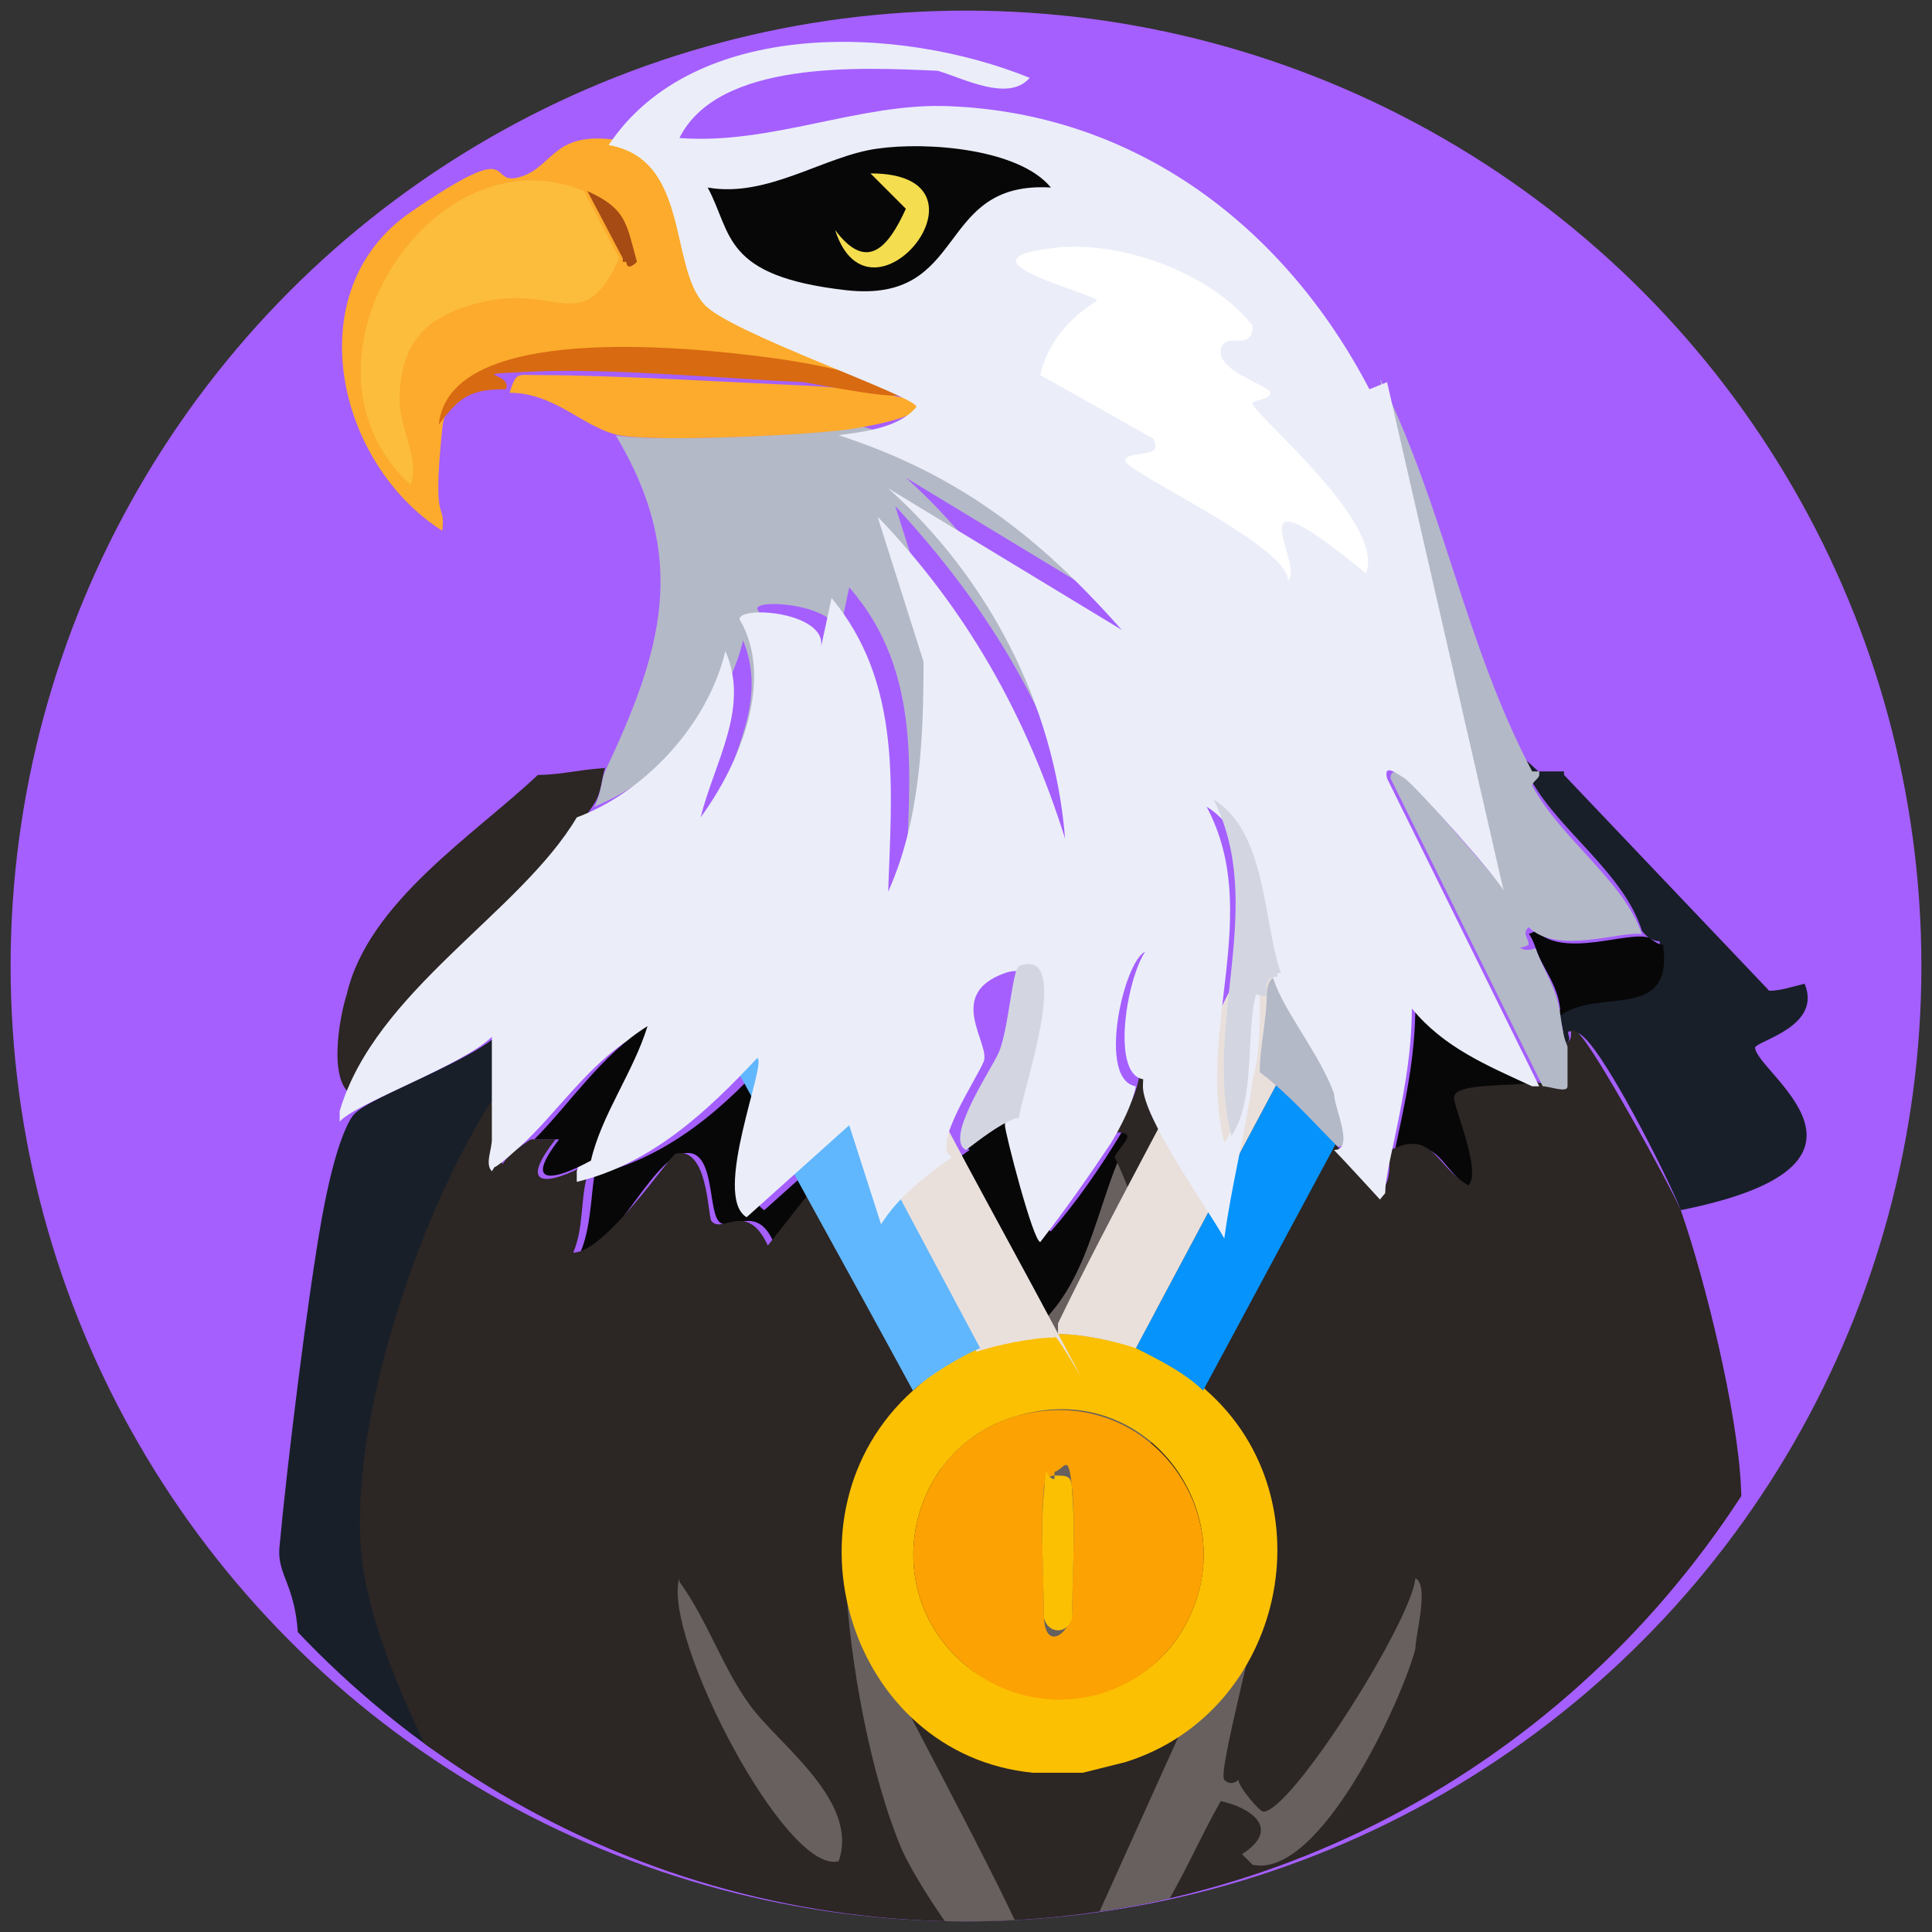 <?xml version="1.0" encoding="UTF-8"?><svg id="providers" xmlns="http://www.w3.org/2000/svg" version="1.1" xmlns:xlink="http://www.w3.org/1999/xlink" viewBox="0 0 54.6 54.6"><rect x="0" y="0" width="54.6" height="54.6" fill="#333333" stroke="none"/><defs><clipPath id="clippath"><ellipse cx="27.3" cy="27.4" rx="26.3" ry="26.9" fill="none" stroke-width="0"/></clipPath><linearGradient id="linear-gradient" x1="11" y1="-32.4" x2="24.7" y2="-33.1" gradientTransform="translate(0 55) scale(1 -1)" gradientUnits="userSpaceOnUse"><stop offset="0" stop-color="#f49926"/><stop offset="1" stop-color="#fdb330"/></linearGradient></defs><circle cx="27.3" cy="27.3" r="27" fill="#a55fff" stroke-width="0"/><g clip-path="url(#clippath)"><g><g><path d="M34.4,69.7c-.2,1,0,3.6.2,4.8s0,3.3.3,4.9l.4-2c.8.5,1.2.7,1.5,1.7-1.1,1.1.3,4.1.5,5.4-.5,1.7,0,4,.5,5.7-.4,1.8-.5,1.7-2.2,1.6l-.8-5c-.9,1.1.3,3.4,0,4.8-.3,0-1.1-.5-1.3-.5-1.6,0-2.8,1.3-3.4,2.6-.2-3.9-.4-8.5-.2-12.5s0-1.6,0-1.6c.2-.3,1.6,0,1.7-.2s-.1-1.8,0-2.2c.2-.9,1.9-2.7,2.1-3.5s-.5-1.9-.2-2.6h-.7l1.6-1.6v.2Z" fill="#b4b9c7" stroke-width="0"/><path d="M14.6,77.8l.2.2c-.3.7.3,1.8.5,2.4-.4,1.2-1,2.4-1.7,3.5-1.8,2.8-8.6,9.1-11.2,4.5l2.2-.5c2.9-1.1,8.9-7,9.6-10,.3-.2.3,0,.5,0h-.1Z" fill="#b4b9c7" stroke-width="0"/><path d="M32.8,71.2s.6-.2.7,0c-.3.7.3,2,.2,2.6s-1.8,2.6-2.1,3.5.1,2.1,0,2.2c-.2.3-1.6,0-1.7.2s0,1.3,0,1.6h-.3c0-.8-.3-1.7-.2-2.5h-1.7c0-3.7-1.7-3-2.1-5.3s-.2-2.8.5-3.1c.5.4,3.6,3.4,3.9,3.5.4,0,2.2-2.3,2.9-2.6h0Z" fill="#929cb0" stroke-width="0"/><path d="M56.2,89.4c-2.2,1.3-5.3-.4-7.1-1.7-2.3-1.7-4-4.6-5.2-7.1.2-.8.5-1.4.7-2.4.6,0,.2-.6.7,0s2.1,3.5,2.9,4.5c2.2,2.7,5.1,5,8.6,5.8l-.6,1h0Z" fill="#b4b9c7" stroke-width="0"/><path d="M48.7,88c.6.7.7,2.6.3,3.5-1.2,0-1.8.4-3.5.2-1.3-.6-2.7-1.2-3.1-2.8.2-1.9.4-3.8.7-5.7.9,1,1.5,2.9,2.7,3.6s2.1.2,2.9,1.2Z" fill="#b4b9c7" stroke-width="0"/><path d="M56.5,85.8c1.2,1.3,1.5,2.5-.3,3.6l.6-1c-3.5-.8-6.3-3.1-8.6-5.8-.8-1-2.3-3.9-2.9-4.5s0,0-.7,0v-.2c0-.5.2-.9.3-1.4.6.4.2-.4.4-.5.4-.3,2.9,3.9,3.4,4.4,2,2.4,4.6,5,7.8,5.3h0Z" fill="#d3d6e1" stroke-width="0"/><path d="M16.2,83.5c.3,1.8.6,3.7.7,5.5-1,1.5-2.3,2.3-4.2,2.6s-1.3,0-2.1,0c-1.1-1.8-.4-2.6.5-4.2,2.7,0,3.5-2.3,5-4h0Z" fill="#b4b9c7" stroke-width="0"/><path d="M14.1,77.8c-.7,3-6.7,8.9-9.6,10l-2.2.5c-.9-1.7-.5-1.4.5-2.6,5.1-.6,8-6,10.8-9.7.4.6.6,1.1.4,1.7h.1Z" fill="#d3d6e1" stroke-width="0"/><path d="M29.5,81.3c.2,3.7-.3,8.1-.5,11.8-.3-.7-1.2-1.5-1.9-1.7,0-4.1.6-8.3.5-12.5h1.7c-.1.8.1,1.6.2,2.4Z" fill="#b4b9c7" stroke-width="0"/><path d="M14.6,77.8c-.3,0-.2-.2-.5,0,.1-.7,0-1.1-.4-1.7-2.8,3.7-5.8,9.1-10.8,9.7.9-1,2.1-1.5,2.8-2.6,3.5-2.6,5.7-6.8,8-10.4.3,1.7.7,3.3,1,5h-.1Z" fill="#fff" stroke-width="0"/><path d="M52.9,82.6c1.2,1.2,2.6,2,3.6,3.1-3.2-.3-5.8-2.9-7.8-5.3s-3-4.7-3.4-4.4.2.9-.4.5c.3-1.2.5-2.4.7-3.6,2.3,3.3,4.3,6.8,7.3,9.7Z" fill="#fff" stroke-width="0"/><path d="M49.1,87.7l-.3.3c-.7-1-1.7-.5-2.9-1.2s-1.8-2.7-2.7-3.6c.3-1.5.4-1.6.7-2.6,1.2,2.5,2.9,5.4,5.2,7.1Z" fill="#ebeef9" stroke-width="0"/><path d="M16.2,83.5c-1.5,1.7-2.3,4-5,4,.7-1.2,2.5-2.3,2.4-3.6.7-1.1,1.3-2.2,1.7-3.5,0,0,.8.9.9,1,.1.5,0,1.6,0,2.2h0Z" fill="#ebeef9" stroke-width="0"/><g><path d="M13.1,69c.2,1.3.3,2.6.5,3.8-2.2,3.6-4.5,7.8-8,10.4s-6.4,3.4-8.7.7c7.8-2.4,11.1-8,15.2-14.3.2-.3.5-.7.9-.6h.1Z" fill="#b4b9c7" stroke-width="0"/><path d="M12.7,66.7c0,.7.2,1.5.3,2.2-.4,0-.7.3-.9.6-4.2,6.3-7.4,11.9-15.2,14.3-.5-.6-.7-.4-.7-1.4.9.2,5.5-2.7,5.5-3s-.8-.9-.5-1.3c1,1.3.8,1.1,2,.2,3.8-2.9,6-7.4,8.7-11.2s.2-.5.7-.4h0Z" fill="#ebeef9" stroke-width="0"/><path d="M12.2,58.1c.3,2.9.2,5.8.5,8.7-.5,0-.5,0-.7.4-2.8,3.7-5,8.2-8.7,11.2-1.2.9-1,1.1-2-.2,2.5-2.2,10.2-11.9,10.7-15s-.7-4.8,0-7c.2.7.1,1.2.2,1.9Z" fill="#fff" stroke-width="0"/><path d="M-3.7,82.5c0-1.6,3.8-3.2,5-4.3-.3.4.5,1.2.5,1.3,0,.3-4.7,3.2-5.5,3Z" fill="#fff" stroke-width="0"/></g><path d="M35.6,91.8c-.4,0-.7,0-.9-.2.3-1.4-.8-3.8,0-4.8l.8,5h.1Z" fill="#fff" stroke-width="0"/><path d="M26.1,70.3c-.7.4-.6,2.4-.5,3.1-.5-.3-.3,0-.3.4-.1,4.3-.3,8.6-.7,12.9s-.4,3.4-.7,5c-2,.2-2.3-.4-2.4-2.3s1.1-6.4,1.6-9.2-.5-.3-.3-1.1,1.3-1.6,1.4-1.8.1-1.2.2-1.5c.3-1.3.8-5.7.5-6.9.6.3.9.9,1.4,1.4h-.2Z" fill="#b4b9c7" stroke-width="0"/><path d="M25.5,73.5c.4,2.3,2,1.6,2.1,5.4s-.5,8.3-.5,12.5c-1-.3-1.2,0-2.1,0-.8,0-.3,0-.3-.4,0-1.1.1-2.2.2-3.3s.2-.9-.3-.8c.4-4.3.6-8.6.7-12.9s-.2-.8.3-.4h-.1Z" fill="#b4b9c7" stroke-width="0"/><path d="M25,91.3c-.1,0-.4.4-1.2.5.3-1.7.5-3.3.7-5,.5,0,.4.5.3.8,0,1.1-.2,2.2-.2,3.3s-.5.5.3.4h.1Z" fill="#fff" stroke-width="0"/><path d="M12.7,91.6c1.8-.3,3.1-1.1,4.2-2.6,0,.5.5,1.1,0,1.7s-3.3,1-4.1.9h0Z" fill="#fff" stroke-width="0"/><g><path d="M56,78.3l.2.2c0,.4-.9,1.1-.9,1.5s4.2,2.7,4.9,3,2.6.3,1.8,1.4c-2.7,2.1-6.9,0-9.2-1.7-2.9-2.9-4.9-6.3-7.3-9.7.2-1.2.4-2.4.5-3.6.7-.2.5-.2.9.3,2.2,2.7,3.9,7.1,7,9.4,1.3,1,.8.4,2-.7h0Z" fill="#b4b9c7" stroke-width="0"/><path d="M63.1,82.5c-2.4-.7-5-2.4-6.9-4s0,0-.2-.2c-3.5-3-6.6-7.4-8.8-11.5l-.7.4c.2-1.3.2-2.7.3-4,.7-.2.4,0,.7.4,3.5,6,6.7,11.6,12.4,16,1,.8,3.2.9,3.2,2.8h0Z" fill="#fff" stroke-width="0"/><path d="M63.1,82.5c0,.9-.4,1.4-1,1.9.8-1.1-1.1-1-1.8-1.4s-4.9-2.5-4.9-3,.9-1,.9-1.5c1.9,1.6,4.5,3.3,6.9,4h-.1Z" fill="#d3d6e1" stroke-width="0"/><path d="M56,78.3c-1.2,1.1-.7,1.7-2,.7-3.1-2.3-4.8-6.7-7-9.4-.4-.5,0-.5-.9-.3,0-.7.3-1.4.3-2.1l.7-.4c2.2,4.1,5.3,8.5,8.8,11.5h.1Z" fill="#ebeef9" stroke-width="0"/></g></g><path d="M17.1,21.7c-.1.3-.1.7-.3,1-1.7,2.7-5.8,4.9-6.7,8.3-.9-.2-.5-2.3-.3-2.9.6-2.6,3.6-4.5,5.4-6.2.7,0,1.4-.2,2.1-.2h-.2Z" fill="#2c2624" stroke-width="0"/><g><path d="M44.6,78v.2c-.2,1-.5,1.6-.7,2.4s-.4,1.1-.7,2.6-.5,3.8-.7,5.7c0,.4-.6,1.3-.3,1.7,1.2.5,2.1.9,3.4,1,1.7.2,2.2-.2,3.5-.2,2.8,0,5.1,1.8,4,4.7-.5-2.2-4.3-2.4-3.1.7h-2.7c-.8,0-1.7-1.4-2.3,0-.4-2.6-4.2-2.8-3.1-.2-.8.3-2.2-.7-2.9-.7-2.4,0-3.4,1.3-6.7.5,2.5-1.6-.9-4-1.7-1-.7-.3-.5-1.1-.5-1.7.6-1.3,1.8-2.7,3.4-2.6s1,.5,1.3.5.5,0,.9.2c1.8.2,1.9.3,2.2-1.6.5-2.2-.2-3.6-.5-5.7s-1.6-4.3-.5-5.4,1.5.4,2,.3.6-.9.9-.9.3.9,1,.9.8-.7.9-.7c.5,0,.5.4,1,.3s1.3-1.2,2-1.2v.2Z" fill="#fcab2c" stroke-width="0"/><path d="M53.1,96.1c.5,1.9-.6,4.7-2.3,5.7-.3,0,1.3-2.9,1.3-3.5s-.8-1.8-1.1-1.8-.2.4-1,.3c-1.2-3.1,2.6-2.9,3.1-.7Z" fill="#2c2624" stroke-width="0"/><path d="M32.3,96.5s0-.3-.3-.3c-1.2,1.4-.3,3.2.4,4.6-1.7-.3-2.4-3.7-1.9-5.3.9-3,4.2-.6,1.7,1h0Z" fill="#24231c" stroke-width="0"/><path d="M37.8,90.3c-.5-1.7-1-4-.5-5.7.4,2.1,1,3.5.5,5.7Z" fill="#d3d6e1" stroke-width="0"/><path d="M45.6,91.6c-1.3-.2-2.2-.6-3.4-1-.3-.4.2-1.3.3-1.7.4,1.6,1.8,2.1,3.1,2.8h0Z" fill="#fff" stroke-width="0"/><g><path d="M44.9,96.8c.3,1.9-.6,4.4-2.3,5.4.2-2,1.8-2.9.3-4.9s-.7.2-1-.6c-1.1-2.7,2.7-2.4,3.1.2h0Z" fill="#2c2624" stroke-width="0"/><path d="M43.4,96.1c.5.2.8,2.4.7,2.4l-.7-2.4Z" fill="#403b2b" stroke-width="0"/></g></g><g><path d="M22.6,79.2c-.1.8.4,1.1.3,1.1-.4,2.8-1.8,6.4-1.6,9.2s.4,2.5,2.4,2.3,1.1-.5,1.2-.5c.9,0,1.1-.3,2.1,0s1.6,1.1,1.9,1.7.7,2.1-.2,2.4c-.8-2.6-3.9-1.2-2.1.9-.2,0-.4.5-.6.5-2,.3-4.1-.9-5.7-.9s-2,.9-2.9.7c.2-.4.2-.9.2-1.3l-.6-.6c-1.4-.2-2,.9-2.9,1.7,0-.2,0-.4-.3-.5-1.4,1.1-3,.9-4.6.9,1.5-3.2-2.9-3-3.3-.3-1-1.5.7-4.4,2.2-4.8,1-.3,1.6,0,2.3,0s1.2,0,2.1,0c.7.2,3.6-.4,4.1-.9s.1-1.2,0-1.7c0-1.9-.4-3.7-.7-5.5s0-1.6,0-2.2-.8-.9-.9-1c-.3-.7-.8-1.7-.5-2.4.7.2,1.7,1,1.8,1,.7,0,1-.4,1-.3.1,0,.7.8.9.9.6,0,1.1-.7,1.2-.7.2,0,.5.7.9.7s.8-1,2-.3h.3Z" fill="url(#linear-gradient)" stroke-width="0"/><path d="M9.4,96.8c-.7,0-.9-.4-1-.3-.1,0-1.1,1.1-1.1,1.3-.4,1.6,1.4,2.5,1.1,3.9-1.7-.9-2.6-3.3-2.3-5.2.4-2.7,4.8-2.8,3.3.3Z" fill="#2c2624" stroke-width="0"/><path d="M28.8,95.4c.6,1.8-.3,4.3-1.6,5.5l.8-3.9-.4-1.3c0,1.2-.6.5-.8.5-1.8-2,1.3-3.5,2.1-.9h-.1Z" fill="#24231c" stroke-width="0"/><g><path d="M17.6,96.7c-.3.6-.8.2-1.4,1-1.2,1.7,1.3,4.3.4,4.4-1.8.2-2.1-4.8-2.3-5.5.9-.8,1.4-1.9,2.9-1.7l.6.6c0,.4,0,.9-.2,1.3h0Z" fill="#24231c" stroke-width="0"/><path d="M15.8,96.1l-.5,1.7c0-.7-.1-1.4.5-1.7Z" fill="#403b2b" stroke-width="0"/></g></g><g><path d="M14.3,31.9c0-.3-.2-.6-.3-.9-2,3.1-4,8.9-3.7,12.7.3,4,5,11.7,7.8,14.6l-.5,1c-1.3-1.6-2.8-3.1-4-4.8s-2-4.6-2.4-2.4,0,1.7-.2,2.9-1.7,4.3-3.5,4.2-.8-.8-1-1c1,.4.5-1.4.5-1.5.5-2.9,1.2-6.7,1.4-9.3s-.6-2.7-.5-3.7c.2-2.2.8-7.1,1.2-9.3s.8-2.8.9-2.9c.4-.5,3.6-1.6,4.2-2.4v2.9h.1Z" fill="#181f29" stroke-width="0"/><g><path d="M46.8,63.3c0,1.3-.2,2.7-.3,4s-.3,1.4-.3,2.1c-.2,1.2-.3,2.4-.5,3.6s-.4,2.4-.7,3.6-.2.9-.3,1.4c-.7,0-1.4,1.1-2,1.2s-.5-.4-1-.3-.6.7-.9.7c-.7,0-1-.9-1-.9-.3,0-.6.8-.9.9-.5,0-1.2-1.2-2-.3-.3-1-.6-1.2-1.5-1.7l-.4,2c-.2-1.6-.3-3.3-.3-4.9.7,0,.2.8.4,1,.7.5,1-4.1,1.1-4.4,1.3-3.9,8.7-7.1,11.1-14.3,0,2.2-.2,4.3-.3,6.4h-.2Z" fill="#2c2624" stroke-width="0"/><path d="M48,54.8c0,.4-.6,1.4-.9,2.1-2.4,7.2-9.7,10.3-11.1,14.3,0,.3-.4,4.9-1.1,4.4s.2-1.1-.4-1c0-1.2-.4-3.8-.2-4.8s6-8.8,6.9-10c2.1-2.9,4.4-5.6,6.5-8.5.6,0,.4,3.1.3,3.6h0Z" fill="#2c2624" stroke-width="0"/></g><path d="M44.2,21.9l5.8,6.1c.3,0,.6-.1,1-.2.5,1.2-1.3,1.6-1.4,1.8,0,.7,4.4,3.3-2.1,4.6-.3-.8-2.3-4.8-2.9-5s0,.2-.4.3c0,0,0-.6-.2-.9,1.1-.8,3.2.2,2.9-2-.3,0-.5-.3-.5-.3-.5-1.6-2.3-2.8-3.1-4.2s.2-.2.2-.3h.7Z" fill="#181f29" stroke-width="0"/><path d="M40.2,58.6l1,1c-.9,1.2-6.8,9.4-6.9,10l-1.6,1.6c-.6.3-2.5,2.6-2.9,2.6s-3.4-3-3.9-3.5-.8-1.1-1.4-1.4c-.3-1.3-5.9-8-7.1-9.5l.5-1c3.5,3.7,8.1,6.9,11.7,10.6,3.7-3.2,7.1-6.8,10.5-10.4h0Z" fill="#070708" stroke-width="0"/><g><path d="M17.6,59.4c1.2,1.5,6.8,8.3,7.1,9.5s-.2,5.6-.5,6.9c-.7-1.4-.4-3.6-.9-4.9-.7-2.1-6.4-6.3-8.1-8.5-1.1-1.4-1.8-3.1-2.9-4.4,0-.7,0-1.2-.2-1.9s-.5-1-1-1c.2-1.2,0-2,.2-2.9.5-2.1,1.9,1.7,2.4,2.4,1.2,1.7,2.7,3.1,4,4.8h-.1Z" fill="#2c2624" stroke-width="0"/><path d="M24.2,75.9c0,.3,0,1.2-.2,1.5s-1.2.8-1.4,1.8c-1.2-.7-1.6.4-2,.3s-.6-.7-.9-.7-.6.8-1.2.7-.7-.9-.9-.9-.3.5-1,.3-1.2-.8-1.8-1-.2-.2-.2-.2c-.3-1.7-.8-3.3-1-5s-.4-2.6-.5-3.8-.3-1.5-.3-2.2c-.3-2.9-.3-5.8-.5-8.7,1.2,1.3,1.8,3,2.9,4.4,1.8,2.2,7.4,6.4,8.1,8.5s.1,3.6.9,4.9h0Z" fill="#2c2624" stroke-width="0"/></g><path d="M46.5,26.4s.3.3.5.3c.3,2.2-1.8,1.2-2.9,2,0-.8-.5-1.3-.7-1.9s-.3-.3,0-.5c.8.8,2.6,0,3.2.2h0Z" fill="#070708" stroke-width="0"/><g><path d="M27.3,32.4c.4-.3.9-.7,1.4-.9,0,.2.8,3.3,1,3.3.7-.8,1.4-1.8,2-2.8.7,0,.2.2,0,.7-.7,1.7-1,4-2.7,5-.5,0-.9-2.6-1.1-3.1s-.5-.9-.8-1.4l-2.1,1.4-.9-2.2-2.2,2.8c-.5-1.3-1.3-.3-1.6-.7s-.1-2.1-1-1.9-2,2.8-2.9,2.8c.3-.7.3-1.6.4-2.2,2.1-.5,3.7-1.9,5.1-3.5.2,0-1.3,3.9-.3,4.5l2.9-2.6.9,2.8c.5-.8,1.3-1.4,2-1.9h0Z" fill="#070708" stroke-width="0"/><path d="M43.4,30.7c-.5.1-2.1,0-2.2.4s.8,2.1.4,2.5c-.9-.5-.9-1.6-2.2-1,.3-1.4.6-2.7.6-4.2.9,1.1,2.1,1.7,3.4,2.2h0Z" fill="#070708" stroke-width="0"/><path d="M27.8,34.7c.2.6.6,3.1,1.1,3.1,1.7-1.1,2-3.3,2.7-5,1.9,3.9,1.4,8.9-.2,12.9-.8,2-1.5,4.2-2.9,1.4s-3.8-11-.7-12.4Z" fill="#67605e" stroke-width="0"/><g><path d="M47.5,34.2c.7,2,1.6,5.7,1.7,7.8.4,8.2-4,11.2-9,16.6s-6.7,7.2-10.5,10.4c-3.6-3.6-8.2-6.8-11.7-10.6-2.8-2.9-7.5-10.6-7.8-14.6-.3-3.8,1.7-9.6,3.7-12.7,0,.3.2.6.3.9.1.3-.1.7,0,.9.2-.3.5-.5.8-.7h.7c-1.1,1.4-.2,1.3.9.7v.3c-.2.7-.1,1.5-.4,2.2.9,0,2.7-2.7,2.9-2.8.9-.2.9,1.7,1,1.9.3.4,1-.6,1.6.7l2.2-2.8.9,2.2,2.1-1.4c.3.5.6.9.8,1.4-3.1,1.4-.5,10.1.7,12.4s2.2.6,2.9-1.4c1.5-3.9,2.1-9,.2-12.9.2-.4.7-.7,0-.7.3-.5.6-1,.7-1.6h.2c0,.9,1.8,3.4,2.3,4.3,0-1.5.6-3,.8-4.5.8.6,1.5,1.4,2.2,2.1.7.7,1.2,1.4,1.3,1.4.4-.4.2-.9.3-1.2,1.2-.6,1.3.5,2.2,1,.4-.4-.5-2.4-.4-2.5,0-.4,1.7-.3,2.2-.4s0,0,.2,0c.2,0,.6.1.7,0v-1.1c.4-.1,0-.6.4-.3s2.6,4.3,2.9,5Z" fill="#2c2624" stroke-width="0"/><path d="M40,44.6c.4.2,0,1.6,0,2-.4,1.5-2.7,6.5-4.6,6.1l-.3-.3c1.1-.7.3-1.3-.6-1.5-1.2,2.1-2,4.8-4.5,5.5l5.1-11.3h.5c0,.7-1.2,5-1,5.2s.4,0,.4,0c0,.2.6.9.7.9.8,0,4.2-5.4,4.3-6.6Z" fill="#67605e" stroke-width="0"/><path d="M23.9,44.6c.1,1.1,6.1,11.4,5.5,11.8-1.1.7-3.5-3.2-3.9-4.1-.9-2.1-1.5-5.4-1.6-7.7Z" fill="#67605e" stroke-width="0"/><path d="M19.2,44.7c.8,1.1,1.2,2.4,2,3.5s3.1,2.7,2.5,4.4c-1.5.4-5-6.4-4.5-8h0Z" fill="#67605e" stroke-width="0"/></g></g></g><g><path d="M29.9,37.7h.1c.6,0,1.5.2,2.2.4s1.4.7,1.9,1.2c3.5,3.1,2.2,9.1-2.3,10.5l-1.2.3h-1.4c-5.2-.5-7.3-7.3-3.4-10.8s1.4-1,1.9-1.2,1.5-.4,2.2-.4ZM27,46.8c1.7,1.7,4.7,1.6,6.2-.4,2.3-3.2-.6-7.5-4.4-6.4-3,.8-4,4.6-1.8,6.8Z" fill="#fcc003" stroke-width="0"/><path d="M38.5,26.1h0c.3.5,1.1,1.8,1.2,2.4s0,.1,0,.2l-5.7,10.6c-.5-.5-1.3-.9-1.9-1.2,0,0,6.4-12,6.4-12Z" fill="#0693fb" stroke-width="0"/><path d="M22.7,24.1l2.3,4.3c1.5,3.1,3.2,6.1,4.8,9.1s0,0,0,.3c-.6,0-1.6.2-2.2.4l-6.4-12v-.2c.4-.7.7-1.5,1.3-1.9h.2Z" fill="#e9e0dc" stroke-width="0"/><path d="M21.3,26.1l6.4,12c-.5.2-1.5.8-1.9,1.2-1.9-3.5-3.8-6.9-5.7-10.4-.2-.9.7-2,1.1-2.8s.1,0,.1,0Z" fill="#61b7fe" stroke-width="0"/><path d="M27,46.8c-2.2-2.2-1.2-6,1.8-6.8,3.8-1,6.7,3.2,4.4,6.4-1.5,2-4.4,2.2-6.2.4ZM29.8,41.7c-.2,0-.3.2-.3.4-.1,1.1,0,2.4,0,3.5s.7.6.8,0c0-1.1.1-2.4,0-3.5s-.2-.6-.5-.5h0Z" fill="#fca202" stroke-width="0"/><path d="M38.5,26.1l-6.4,12c-.6-.2-1.5-.4-2.2-.4v-.3c1.5-3.1,3.2-6.1,4.7-9.1s0,0,0,0c.7-1.4,1.5-2.8,2.2-4.2.6.4,1,1.3,1.4,1.9s0,.2,0,.2h.3Z" fill="#e9e0dc" stroke-width="0"/><path d="M29.8,41.7c.4,0,.5,0,.5.5.1,1.1,0,2.4,0,3.5-.1.5-.7.5-.8,0,0-1.1-.1-2.4,0-3.5s0-.4.3-.4h0Z" fill="#fcc003" stroke-width="0"/></g><g><path d="M24.2,12c3.4,1,5.7,2.8,8,5.5l-6.6-4c2.8,2.5,4.8,6.1,5,9.9-1-3.5-2.8-6.4-5.3-9.1l1.3,4.1c0,2.2,0,4.4-1,6.5.1-2.9.5-5.9-1.6-8.3l-.3,1.4c.1-.9-2.3-1.1-2.3-.8.9,1.7,0,4.1-1.1,5.6.4-1.5,1.4-3,.7-4.7-.5,2.1-2.3,3.9-4.2,4.7.2-.4.2-.8.3-1,1.6-3.4,2.4-6,.3-9.5,1,.2,5.6,0,6.7-.2h.1Z" fill="#b4b9c7" stroke-width="0"/><path d="M43.5,21.9c0,.1-.2.2-.2.3.8,1.5,2.6,2.7,3.1,4.2-.6-.1-2.4.6-3.2-.2-.2.2,0,.3,0,.5-.7.4-.5-.9-.9-1.6l-3.3-14.4c1.8,3.6,2.4,7.5,4.3,11.1h.2Z" fill="#b4b9c7" stroke-width="0"/><path d="M42.5,25.2c.4.6,0,1.9.9,1.6.2.6.6,1.1.7,1.9s.2.8.2.9v1.1c0,.2-.5,0-.7,0l-4.3-8.7c0-.4.4,0,.5,0,.2.2,2.6,3,2.8,3.2h-.1Z" fill="#b4b9c7" stroke-width="0"/><path d="M37.8,32.4c-.7-.7-1.4-1.5-2.2-2.1,0-.7.2-1.5.2-2.2,0,0,0-.5.3-.5.3.9,1.3,2.1,1.7,3.2s.6,1.6,0,1.6Z" fill="#b4b9c7" stroke-width="0"/><g><path d="M17.7,3.9c2.3.4,1.7,3.4,2.7,4.5s5.9,2.5,6,2.9c-.5.5-1.6.7-2.2.8-1.1.2-5.7.4-6.7.2s-1.8-1.2-3.1-1.2c.2-.6.2-.5.8-.5,2.1,0,5.4.2,7.6.3s3.5.6,2.6.2-3.3-.8-3.6-.9c-2.3-.3-9-1-9.3,1.9s.1,2,0,2.9c-3-1.9-4.1-6.8-.9-9s2.1-.7,3.1-1,.9-1.4,3-1h0Z" fill="#fcab2c" stroke-width="0"/><path d="M14.3,11c-1,0-1.3.2-1.9,1,.3-2.9,7-2.2,9.3-1.9s3.5.8,3.6.9c.9.5-2.5-.2-2.6-.2-2.2-.1-5.5-.4-7.6-.3s-.6,0-.8.5Z" fill="#d86a12" stroke-width="0"/><path d="M16.5,5.4l1,1.9c-1,2.2-1.7.8-3.7,1.2s-2.4,1.4-2.5,2.5.6,1.9.3,2.7c-3.7-3.4.6-10.1,4.9-8.3Z" fill="#fcbd3d" stroke-width="0"/><path d="M17.6,7.3l-1-1.9c1.1.5,1.1.9,1.4,2-.3.3-.3,0-.3,0h-.1Z" fill="#a64b14" stroke-width="0"/></g><g><path d="M39.2,10.8l3.3,14.4c0-.2-2.5-3-2.8-3.2s-.6-.4-.5,0l4.3,8.7h-.2c-1.3-.6-2.5-1.1-3.4-2.2,0,1.4-.3,2.8-.6,4.2s0,.8-.3,1.2c0,0-1.1-1.2-1.3-1.4.6,0,0-1.2,0-1.6-.4-1.1-1.4-2.3-1.7-3.2-.5-1.4-.4-4-1.9-4.9,1.6,3-.3,6.3.5,9.5.7-1,.4-3,.7-4s.3,0,.3,0c0,.7,0,1.5-.2,2.2-.2,1.5-.6,3-.8,4.5-.5-.9-2.3-3.4-2.3-4.3s.5-1.1.5-1.5c0-.8,0-1.6-.3-2.3-.6-.3-1.6,3.6-.4,3.8-.1.5-.4,1.1-.7,1.6-.6.9-1.3,1.9-2,2.8-.2,0-1-3.1-1-3.3,0-.5,1.7-4.9,0-4.3s-.4,2-.6,2.5-1.5,2.4-.9,2.7c-.7.5-1.5,1.1-2,1.9l-.9-2.8-2.9,2.6c-1-.6.6-4.4.3-4.5-1.4,1.5-3,3-5.1,3.5v-.3c.4-1.4,1.2-2.5,1.6-3.8-1.3.8-2.2,2.2-3.2,3.1s-.6.4-.8.7c-.2-.2,0-.6,0-.9v-2.9c-.8.8-3.9,1.9-4.3,2.4v-.3c1-3.4,5.1-5.6,6.7-8.3,1.9-.7,3.7-2.6,4.2-4.7.7,1.6-.3,3.1-.7,4.7,1.1-1.5,2.1-3.9,1.1-5.6,0-.4,2.5-.2,2.3.8l.3-1.4c2,2.4,1.7,5.4,1.6,8.3.9-2,1-4.3,1-6.5l-1.3-4.1c2.5,2.6,4.2,5.6,5.3,9.1-.3-3.8-2.2-7.4-5-9.9l6.6,4c-2.3-2.6-4.6-4.4-8-5.5.7-.1,1.7-.2,2.2-.8,0-.3-5.3-2.1-6-2.9-1-1.1-.4-4.1-2.7-4.5,2.4-3.6,8.2-3.4,11.9-1.9-.6.7-1.9,0-2.6-.2-2.2-.1-6.2-.3-7.3,1.9,2.6.2,5.1-1,7.6-.9,5.3.2,9.5,3.4,11.9,8l.5-.2Z" fill="#ebeef9" stroke-width="0"/><g><path d="M29.8,7c1.9-.2,4.4.7,5.6,2.2,0,.8-.8.1-.9.7s1.4,1,1.4,1.2-.5.2-.5.3c0,.3,3.8,3.4,3.2,4.8-3.9-3.2-1.7-.2-2.2.2,0-1-4.7-3.1-4.6-3.4s1.1,0,.8-.6l-3.2-1.8c.2-.9.8-1.6,1.6-2.1,0-.2-4.3-1.2-1.1-1.5h0Z" fill="#fff" stroke-width="0"/><path d="M36.1,27.6c-.4,0-.3.4-.3.5s-.3,0-.3,0c-.3,1,0,3-.7,4-.8-3.2,1-6.5-.5-9.5,1.5.9,1.4,3.5,1.9,4.9h-.1Z" fill="#d3d6e1" stroke-width="0"/><path d="M28.7,31.6c-.5.2-1,.6-1.4.9-.6-.3.6-2.1.9-2.7s.4-2.4.6-2.5c1.6-.6,0,3.8,0,4.3h-.1Z" fill="#d3d6e1" stroke-width="0"/><path d="M26.8,27.4c1.3,0-1.7,5.1-1.7,5.5-1.3-.9,1.4-5.6,1.7-5.5Z" fill="#ebeef9" stroke-width="0"/><path d="M16.7,32.8c-1.1.6-1.9.7-.9-.6h-.7c1-1,1.9-2.4,3.2-3.2-.4,1.3-1.3,2.5-1.6,3.8Z" fill="#070708" stroke-width="0"/><path d="M32.5,30.5h-.2c-1.1-.2-.2-4.1.4-3.8.3.7.3,1.6.3,2.3s-.5,1.4-.5,1.5Z" fill="#ebeef9" stroke-width="0"/><g><path d="M24.8,4.2c1.4-.2,4,0,4.9,1.1-3.3-.2-2.3,3.3-5.8,2.9s-3.2-1.6-3.9-2.9c1.7.3,3.3-.9,4.8-1.1Z" fill="#070708" stroke-width="0"/><path d="M24.6,4.9c3.8,0,0,4.7-1,1.6.9,1.2,1.5.5,2-.6l-1-1Z" fill="#f4dd4e" stroke-width="0"/></g></g></g></g></g></g></svg>
